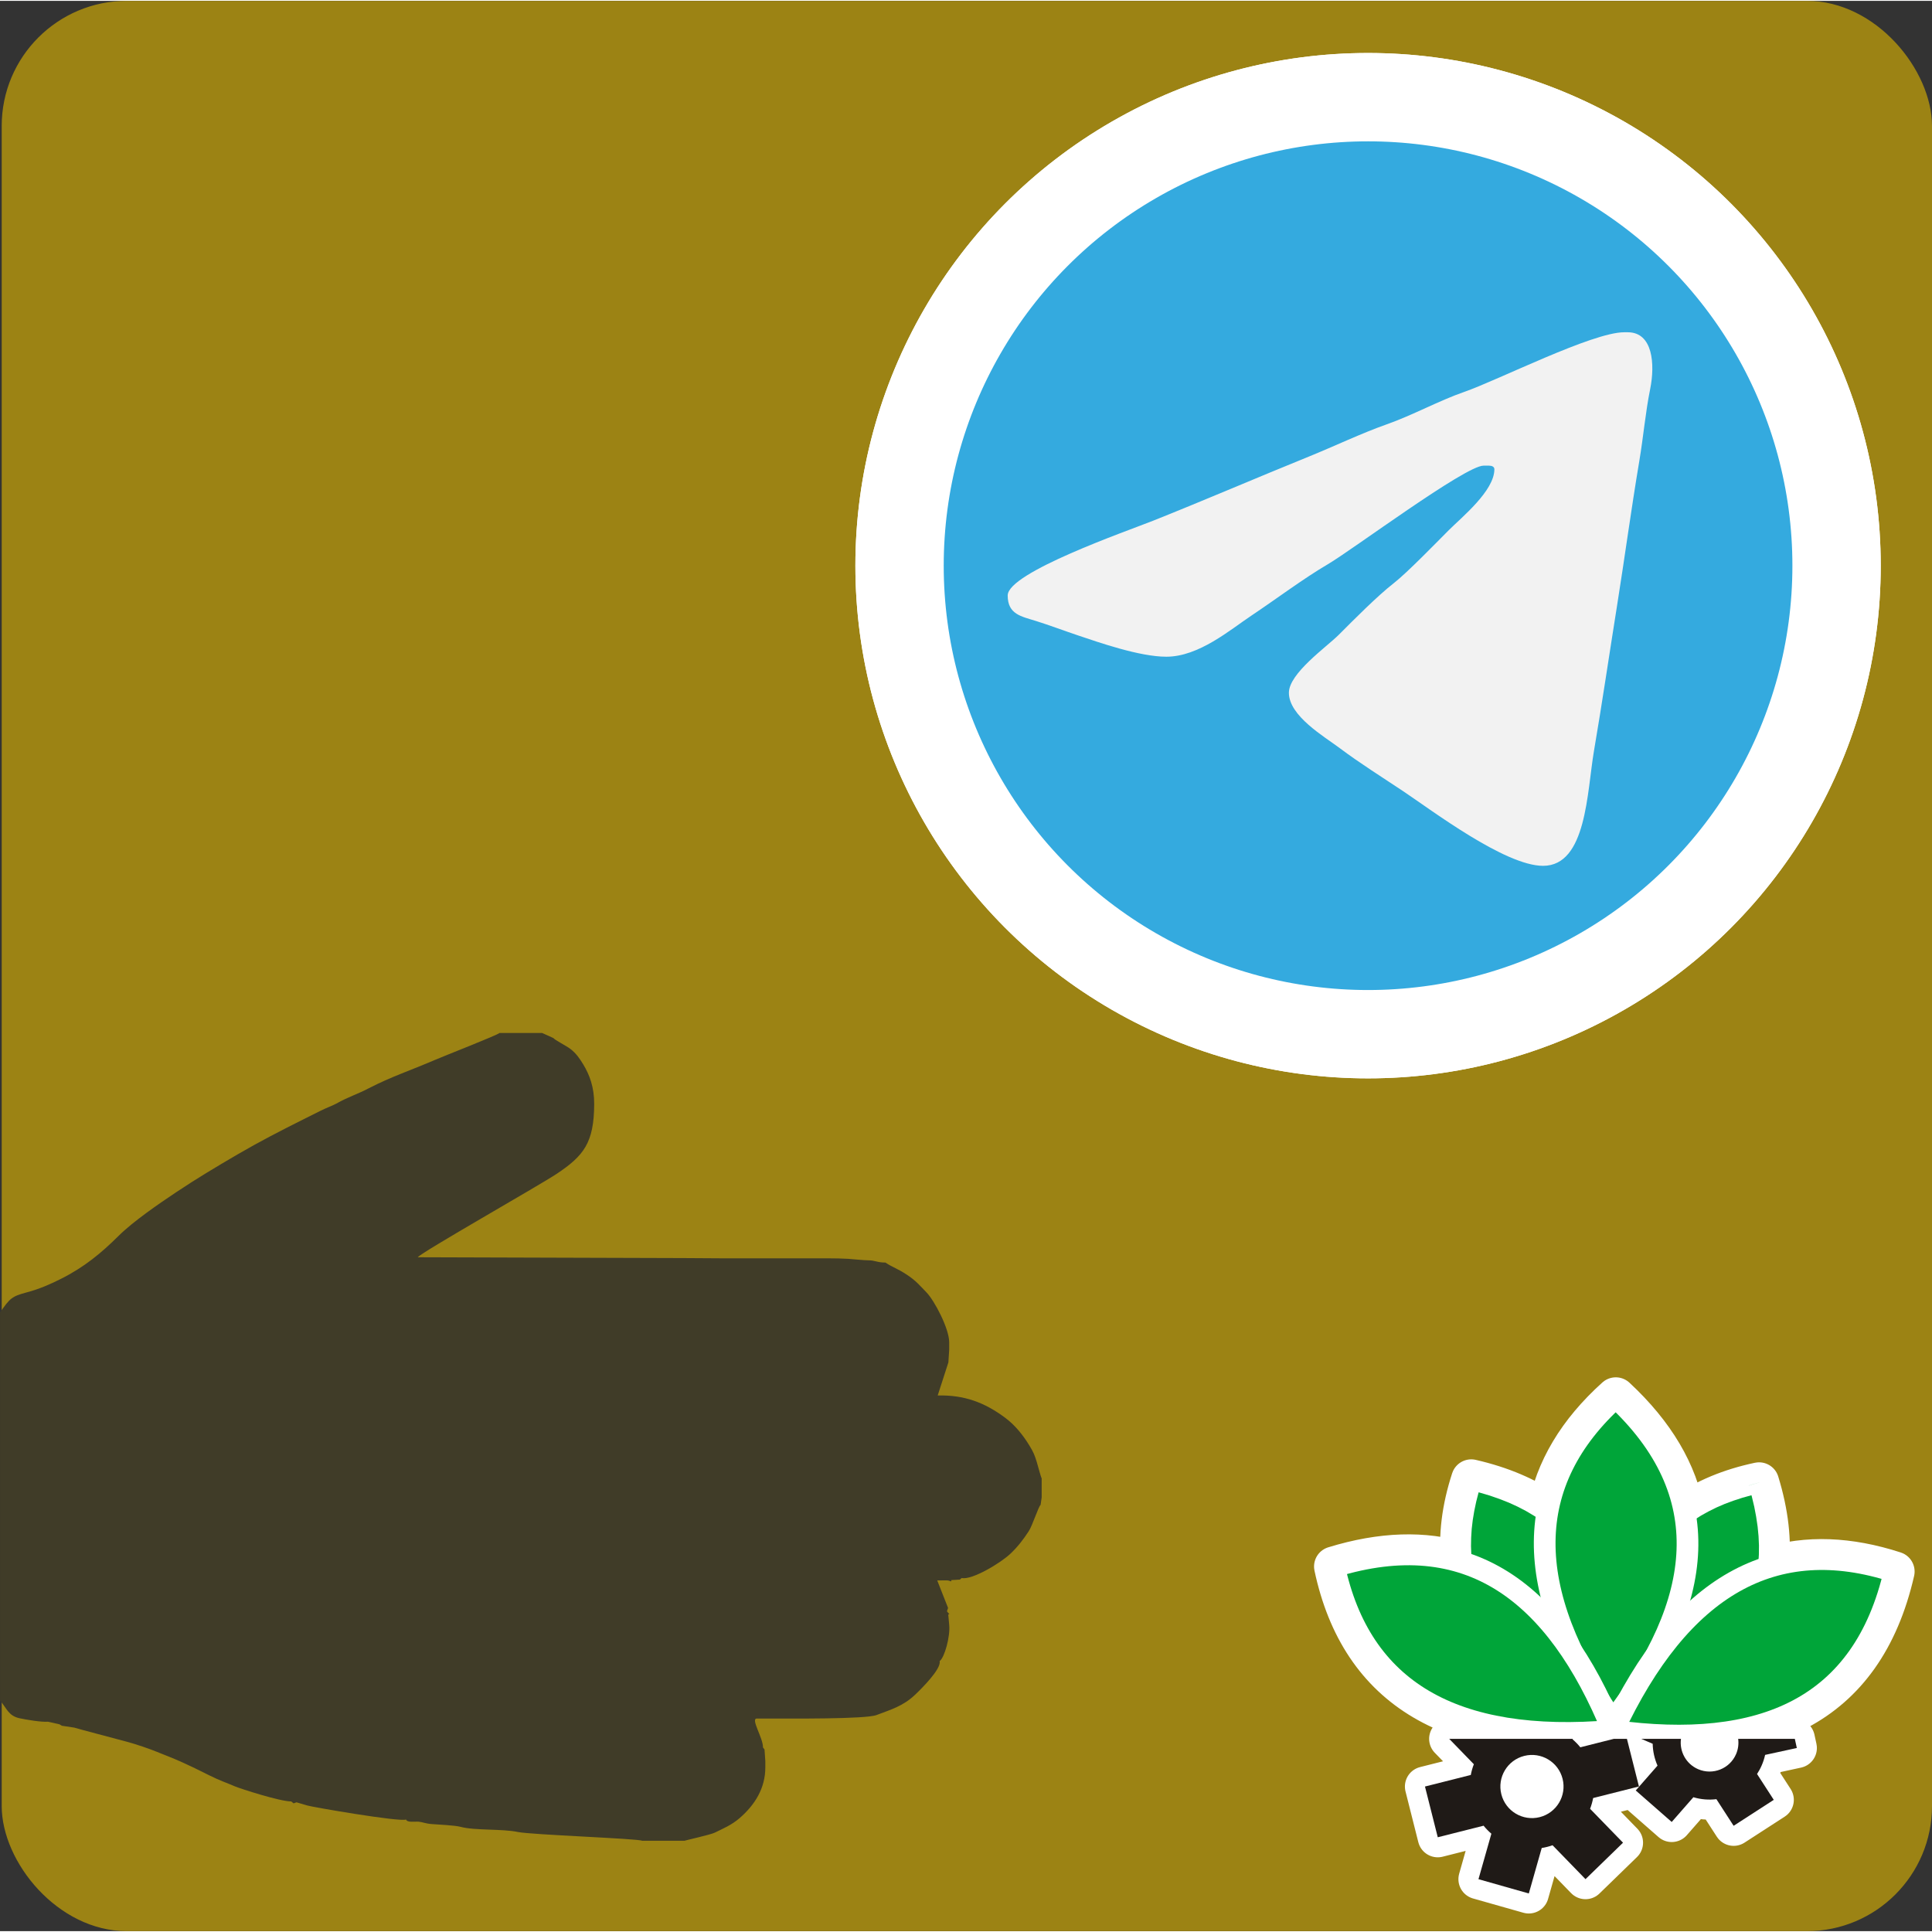 <?xml version="1.0" encoding="UTF-8"?>
<!DOCTYPE svg PUBLIC "-//W3C//DTD SVG 1.1//EN" "http://www.w3.org/Graphics/SVG/1.1/DTD/svg11.dtd">
<!-- Creator: CorelDRAW -->
<svg xmlns="http://www.w3.org/2000/svg" xml:space="preserve" width="300px" height="300px" style="shape-rendering:geometricPrecision; text-rendering:geometricPrecision; image-rendering:optimizeQuality; fill-rule:evenodd; clip-rule:evenodd"
viewBox="0 0 112.441 112.342"
 xmlns:xlink="http://www.w3.org/1999/xlink">
 <rect x="0" y="0" width="112.441" height="112.342" fill="#333333" stroke="none"/>
 <defs>
  <style type="text/css">
   <![CDATA[
    .str2 {stroke:white;stroke-width:1.263}
    .str1 {stroke:white;stroke-width:2.333;stroke-linejoin:round}
    .str0 {stroke:white;stroke-width:5.141}
    .fil1 {fill:none}
    .fil5 {fill:#00A539}
    .fil8 {fill:#1F1A17}
    .fil3 {fill:#34AADF}
    .fil2 {fill:#403C28}
    .fil0 {fill:#9C8314}
    .fil4 {fill:#F2F2F2}
    .fil7 {fill:white}
    .fil6 {fill:white;fill-rule:nonzero}
   ]]>
  </style>
 </defs>
 <g id="Слой_x0020_1">
  <rect class="fil0" x="0.099" y="-2.47493e-005" width="112.342" height="112.342" rx="7.282" ry="7.282"/>
  <circle class="fil1 str0" cx="79.62" cy="32.873" r="27.267"/>
  <path class="fil2" d="M31.549 60.068l-2.474 0c-0.164,0.142 -3.143,1.303 -3.754,1.566 -1.454,0.626 -2.56,0.982 -3.854,1.651 -0.712,0.369 -1.19,0.499 -1.894,0.894 -0.179,0.1 -0.598,0.258 -0.89,0.404 -0.33,0.165 -0.66,0.33 -0.99,0.495 -1.31,0.654 -2.6,1.319 -3.836,2.04 -1.269,0.741 -2.389,1.409 -3.599,2.216 -1.016,0.677 -2.512,1.706 -3.345,2.532 -1.014,1.007 -2.011,1.835 -3.365,2.512 -0.601,0.301 -1.217,0.581 -1.995,0.789 -0.861,0.23 -0.97,0.332 -1.552,1.169l0 22.58c0.389,0.447 0.482,0.897 1.142,1.037 0.423,0.09 1.273,0.231 1.642,0.2l0.676 0.151 0.14 0.084 0.723 0.109c0.135,0.051 2.471,0.663 3.05,0.819 0.579,0.156 1.347,0.422 1.758,0.591 0.536,0.22 0.849,0.329 1.448,0.597 0.517,0.232 0.987,0.463 1.587,0.764 0.634,0.317 1.043,0.448 1.514,0.651 0.292,0.126 2.605,0.875 3.27,0.875l0.136 0.111 0.169 -0.061 0.613 0.181c0.192,0.076 5.427,0.981 5.763,0.82 0.064,0.192 0.498,0.109 0.738,0.128 0.232,0.019 0.381,0.111 0.779,0.139 0.34,0.024 1.335,0.073 1.648,0.158 0.831,0.225 2.414,0.107 3.347,0.302 0.772,0.162 7.021,0.382 7.221,0.509l2.474 0c0.03,-0.019 1.523,-0.353 1.757,-0.47 0.459,-0.228 0.97,-0.433 1.445,-0.844 0.897,-0.776 1.5,-1.745 1.5,-2.954l0 -0.371 -0.047 -0.675 -0.089 -0.116c0.012,-0.552 -0.737,-1.683 -0.359,-1.683l0.68 0c1.23,0 5.644,0.042 6.288,-0.203 0.862,-0.328 1.544,-0.521 2.234,-1.173 0.355,-0.336 1.547,-1.509 1.438,-1.965 0.288,-0.211 0.622,-1.429 0.557,-2.103l-0.056 -0.613 0.065 -0.013 -0.142 -0.171 0.067 -0.194 -0.63 -1.601 0.51 -0.006c0.167,0 0.171,0.029 0.309,0.062l-0.005 -0.076 0.497 -0.029 0.114 -0.093c0.585,0.134 2.258,-0.865 2.844,-1.424 0.422,-0.402 0.728,-0.801 1.054,-1.297 0.215,-0.327 0.568,-1.445 0.692,-1.535l0.062 -0.433 0 -1.113c-0.049,-0.077 -0.212,-0.712 -0.286,-0.952 -0.12,-0.39 -0.188,-0.564 -0.419,-0.942 -0.384,-0.629 -0.838,-1.195 -1.409,-1.622 -1.216,-0.911 -2.411,-1.343 -3.937,-1.305l0.622 -1.925 0.047 -0.739 0 -0.433c0,-0.798 -0.86,-2.424 -1.313,-2.893 -0.416,-0.43 -0.609,-0.678 -1.136,-1.029 -0.574,-0.382 -0.82,-0.422 -1.262,-0.717 -0.493,0 -0.597,-0.132 -0.992,-0.13 -0.228,0.001 -0.885,-0.068 -1.193,-0.088 -0.593,-0.039 -1.722,-0.029 -2.454,-0.029 -1.815,0 -3.199,0 -4.887,0l-2.227 -0.014 -15.466 -0.048c0.214,-0.292 7.061,-4.173 8.079,-4.85 1.587,-1.056 2.179,-1.814 2.19,-4.058 0.005,-1.002 -0.276,-1.722 -0.643,-2.326 -0.218,-0.358 -0.413,-0.631 -0.728,-0.88 -0.228,-0.18 -0.937,-0.534 -0.999,-0.641l-0.661 -0.298z"/>
  <circle class="fil3 str0" cx="79.62" cy="32.873" r="27.267"/>
  <path class="fil4" d="M58.647 34.605c0,1.106 0.796,1.22 1.657,1.49 0.778,0.244 1.604,0.556 2.421,0.831 1.247,0.419 3.601,1.245 5.154,1.245 1.893,0 3.705,-1.561 4.951,-2.392 1.421,-0.948 3.022,-2.153 4.455,-2.993 1.418,-0.832 7.993,-5.735 9.057,-5.735l0.315 0c0.172,0 0.315,0.063 0.315,0.21 0,1.258 -1.905,2.797 -2.649,3.541 -0.793,0.793 -2.417,2.471 -3.206,3.088 -0.964,0.754 -2.296,2.098 -3.193,2.997 -0.72,0.721 -2.911,2.25 -2.911,3.383 0,1.348 2.056,2.544 2.964,3.225 1.165,0.874 2.453,1.68 3.687,2.503 1.645,1.097 5.924,4.343 8.141,4.343 2.536,0 2.555,-4.302 2.963,-6.688 0.469,-2.74 0.898,-5.662 1.338,-8.419 0.449,-2.813 0.821,-5.599 1.301,-8.455 0.24,-1.427 0.352,-2.801 0.633,-4.193 0.29,-1.435 0.158,-3.298 -1.305,-3.298l-0.21 0c-1.854,0 -7.354,2.795 -9.322,3.476 -1.436,0.497 -3.006,1.36 -4.511,1.888 -1.414,0.496 -3.081,1.289 -4.525,1.874 -3.037,1.231 -5.978,2.502 -9.065,3.733 -1.492,0.595 -8.454,3.008 -8.454,4.344z"/>
  <g id="_283738312">
   <path id="_283739200" class="fil1 str1" d="M102.946 91.149c2.218,-0.689 4.657,-0.601 7.316,0.264 -1.821,7.941 -7.714,10.46 -16.394,9.269 -0.005,0 -0.009,0.001 -0.013,0.001 -9.281,0.807 -14.685,-2.381 -16.212,-9.564 2.793,-0.859 5.244,-0.915 7.392,-0.259 -0.161,-1.502 0.035,-3.105 0.59,-4.81 1.773,0.407 3.243,1.041 4.435,1.884 0.436,-2.443 1.762,-4.663 3.978,-6.658 2.294,2.132 3.593,4.386 4.017,6.744 1.193,-0.839 2.633,-1.438 4.322,-1.797 0.552,1.796 0.732,3.434 0.569,4.925zm-7.428 10.001l2.313 0c-0.099,0.728 0.293,1.462 1.001,1.767 0.851,0.366 1.839,-0.027 2.206,-0.879 0.125,-0.29 0.161,-0.596 0.122,-0.888l3.299 0 0.116 0.533 -1.846 0.402c-0.044,0.201 -0.108,0.402 -0.193,0.598 -0.078,0.182 -0.171,0.353 -0.276,0.513l0.973 1.504 -2.336 1.511 -1.003 -1.55c-0.44,0.054 -0.895,0.02 -1.339,-0.112l-1.261 1.44 -2.093 -1.833 1.267 -1.446c-0.175,-0.399 -0.273,-0.831 -0.281,-1.272l-0.667 -0.287 0 0zm-0.832 0l0.7 2.773 -2.667 0.673c-0.04,0.214 -0.1,0.423 -0.178,0.625l1.917 1.973 -2.184 2.122 -1.917 -1.973c-0.101,0.035 -0.205,0.067 -0.312,0.094 -0.106,0.027 -0.213,0.048 -0.319,0.065l-0.751 2.646 -2.93 -0.831 0.751 -2.646c-0.164,-0.141 -0.316,-0.297 -0.454,-0.466l-2.666 0.673 -0.745 -2.953 2.667 -0.673c0.041,-0.214 0.101,-0.424 0.178,-0.626l-1.435 -1.477 7.187 0 -0.008 0.027c0.164,0.141 0.316,0.296 0.454,0.466l1.954 -0.493 0.758 0 0 0z"/>
   <g>
    <path id="_283739128" class="fil5" d="M102.377 86.223c2.133,6.94 -1.293,11.509 -8.522,14.458 -0.723,-8.278 2.117,-13.098 8.522,-14.458z"/>
    <path id="_1" class="fil6" d="M93.227 100.737l1.256 -0.11 -0.866 -0.528 0.653 -0.275 0.63 -0.285 0.605 -0.294 0.58 -0.301 0.559 -0.311 0.532 -0.321 0.506 -0.328 0.482 -0.336 0.457 -0.349 0.431 -0.355 0.405 -0.365 0.38 -0.374 0.352 -0.382 0.329 -0.392 0.299 -0.403 0.276 -0.412 0.246 -0.419 0.221 -0.431 0.196 -0.441 0.168 -0.454 0.142 -0.464 0.116 -0.475 0.089 -0.49 0.062 -0.501 0.032 -0.514 0.006 -0.53 -0.025 -0.543 -0.054 -0.557 -0.085 -0.573 -0.112 -0.588 -0.145 -0.606 -0.178 -0.62 1.205 -0.367 0.19 0.668 0.158 0.654 0.127 0.645 0.09 0.633 0.06 0.622 0.027 0.609 -0.004 0.596 -0.039 0.587 -0.068 0.574 -0.101 0.56 -0.132 0.55 -0.164 0.536 -0.196 0.522 -0.224 0.51 -0.256 0.496 -0.286 0.485 -0.312 0.468 -0.342 0.455 -0.366 0.442 -0.396 0.429 -0.42 0.415 -0.447 0.402 -0.472 0.391 -0.496 0.375 -0.52 0.367 -0.546 0.354 -0.568 0.34 -0.59 0.33 -0.616 0.32 -0.637 0.307 -0.658 0.297 -0.68 0.287 -0.866 -0.528 0 0zm0.865 0.528l-0.791 0.323 -0.074 -0.851 0.865 0.528zm8.887 -15.226l-1.205 0.367 0.734 0.432 -0.564 0.131 -0.545 0.152 -0.522 0.171 -0.5 0.186 -0.479 0.207 -0.456 0.226 -0.436 0.242 -0.415 0.262 -0.395 0.28 -0.374 0.298 -0.354 0.318 -0.334 0.334 -0.316 0.354 -0.298 0.373 -0.277 0.393 -0.256 0.413 -0.241 0.432 -0.222 0.453 -0.201 0.474 -0.183 0.492 -0.164 0.518 -0.143 0.536 -0.125 0.556 -0.106 0.58 -0.085 0.6 -0.066 0.623 -0.045 0.644 -0.026 0.665 -0.005 0.687 0.014 0.708 0.037 0.728 0.056 0.751 -1.256 0.11 -0.059 -0.781 -0.036 -0.764 -0.018 -0.743 0.006 -0.723 0.026 -0.705 0.05 -0.685 0.07 -0.665 0.093 -0.648 0.113 -0.628 0.137 -0.611 0.16 -0.591 0.181 -0.568 0.203 -0.554 0.227 -0.531 0.248 -0.511 0.271 -0.492 0.297 -0.47 0.318 -0.45 0.339 -0.43 0.363 -0.407 0.387 -0.388 0.409 -0.363 0.429 -0.342 0.451 -0.32 0.473 -0.297 0.493 -0.277 0.515 -0.252 0.534 -0.231 0.555 -0.211 0.575 -0.185 0.593 -0.164 0.616 -0.144 0.734 0.432 0 0zm-0.734 -0.432l0.564 -0.12 0.17 0.552 -0.734 -0.432z"/>
   </g>
   <g>
    <path id="_283738912" class="fil5" d="M85.625 86.05c7.088,1.625 9.336,6.885 8.274,14.632 -7.543,-3.518 -10.301,-8.396 -8.274,-14.632z"/>
    <path id="_1_0" class="fil6" d="M93.632 101.253l0.532 -1.143 -0.89 0.485 0.088 -0.704 0.068 -0.687 0.049 -0.674 0.029 -0.654 0.01 -0.641 -0.012 -0.623 -0.031 -0.604 -0.05 -0.587 -0.074 -0.572 -0.092 -0.551 -0.114 -0.535 -0.134 -0.517 -0.155 -0.497 -0.175 -0.481 -0.199 -0.462 -0.22 -0.445 -0.24 -0.424 -0.263 -0.408 -0.285 -0.392 -0.309 -0.373 -0.331 -0.356 -0.354 -0.338 -0.381 -0.322 -0.404 -0.305 -0.43 -0.285 -0.457 -0.271 -0.484 -0.251 -0.51 -0.233 -0.54 -0.213 -0.566 -0.197 -0.598 -0.177 -0.626 -0.156 0.284 -1.227 0.674 0.169 0.646 0.191 0.623 0.213 0.594 0.238 0.569 0.259 0.542 0.282 0.515 0.302 0.489 0.327 0.464 0.347 0.435 0.368 0.411 0.39 0.382 0.411 0.355 0.432 0.33 0.45 0.302 0.47 0.277 0.491 0.249 0.505 0.223 0.525 0.2 0.539 0.174 0.558 0.15 0.573 0.125 0.589 0.103 0.605 0.077 0.618 0.057 0.635 0.034 0.651 0.011 0.663 -0.009 0.677 -0.03 0.694 -0.052 0.704 -0.072 0.721 -0.091 0.734 -0.89 0.485 0 0zm0.89 -0.485l-0.116 0.846 -0.774 -0.361 0.89 -0.485 0 0zm-8.755 -15.332l-0.284 1.227 0.741 -0.419 -0.169 0.555 -0.141 0.549 -0.113 0.539 -0.088 0.527 -0.061 0.519 -0.032 0.509 -0.009 0.499 0.019 0.491 0.045 0.483 0.07 0.474 0.099 0.466 0.122 0.457 0.149 0.451 0.175 0.443 0.202 0.44 0.23 0.429 0.255 0.425 0.282 0.42 0.31 0.412 0.335 0.405 0.367 0.401 0.393 0.393 0.42 0.387 0.45 0.382 0.478 0.374 0.508 0.369 0.536 0.361 0.563 0.356 0.594 0.348 0.621 0.343 0.65 0.332 0.679 0.328 -0.532 1.143 -0.707 -0.34 -0.68 -0.351 -0.653 -0.357 -0.624 -0.367 -0.599 -0.376 -0.57 -0.386 -0.542 -0.394 -0.516 -0.405 -0.487 -0.413 -0.461 -0.424 -0.432 -0.434 -0.402 -0.442 -0.378 -0.453 -0.347 -0.463 -0.319 -0.471 -0.29 -0.481 -0.259 -0.493 -0.231 -0.499 -0.202 -0.512 -0.172 -0.519 -0.143 -0.529 -0.11 -0.536 -0.082 -0.544 -0.051 -0.551 -0.021 -0.558 0.007 -0.567 0.04 -0.573 0.067 -0.578 0.095 -0.587 0.127 -0.591 0.155 -0.597 0.183 -0.607 0.741 -0.419 0 0zm-0.741 0.419l0.178 -0.548 0.563 0.129 -0.741 0.419 0 0z"/>
   </g>
   <path id="_283738696" class="fil5 str2" d="M94.038 81.276c5.966,5.547 5.202,11.91 -0.17,18.833 -5.348,-7.639 -5.291,-13.917 0.17,-18.833z"/>
   <path id="_283738624" class="fil5 str2" d="M110.263 91.412c-1.82,7.941 -7.714,10.46 -16.394,9.269 3.942,-8.451 9.407,-11.541 16.394,-9.269z"/>
   <path id="_283738552" class="fil5 str2" d="M77.644 91.119c7.787,-2.394 12.915,1.45 16.225,9.563 -9.289,0.812 -14.698,-2.376 -16.225,-9.563z"/>
   <ellipse id="_283738480" class="fil7" cx="89.167" cy="103.757" rx="3.36" ry="2.607"/>
   <path id="_283738408" class="fil8" d="M92.72 104.596c-0.041,0.214 -0.101,0.424 -0.178,0.625l1.917 1.973 -2.184 2.122 -1.917 -1.973c-0.101,0.036 -0.205,0.067 -0.312,0.094 -0.106,0.027 -0.212,0.049 -0.319,0.066l-0.751 2.646 -2.93 -0.831 0.751 -2.647c-0.164,-0.141 -0.316,-0.296 -0.453,-0.466l-2.667 0.673 -0.745 -2.953 2.667 -0.673c0.04,-0.215 0.1,-0.424 0.178,-0.625l-1.435 -1.478 7.187 0 -0.008 0.027c0.164,0.141 0.316,0.296 0.453,0.466l1.954 -0.493 0.758 0 0.7 2.773 -2.666 0.673 0 0zm-1.779 -1.121c0.248,0.984 -0.348,1.983 -1.332,2.232 -0.984,0.248 -1.983,-0.348 -2.232,-1.332 -0.248,-0.984 0.348,-1.983 1.332,-2.232 0.984,-0.248 1.983,0.348 2.232,1.332z"/>
   <path id="_283738336" class="fil8" d="M104.458 101.15l0.116 0.533 -1.846 0.401c-0.044,0.202 -0.108,0.402 -0.193,0.599 -0.078,0.182 -0.171,0.353 -0.276,0.513l0.973 1.504 -2.336 1.511 -1.003 -1.55c-0.44,0.054 -0.895,0.02 -1.34,-0.113l-1.261 1.44 -2.093 -1.833 1.267 -1.446c-0.175,-0.399 -0.272,-0.831 -0.281,-1.272l-0.666 -0.287 2.312 0c-0.099,0.728 0.293,1.462 1.001,1.767 0.852,0.366 1.84,-0.027 2.206,-0.879 0.125,-0.29 0.161,-0.596 0.122,-0.888l3.299 0 0 0z"/>
  </g>
 </g>
</svg>
